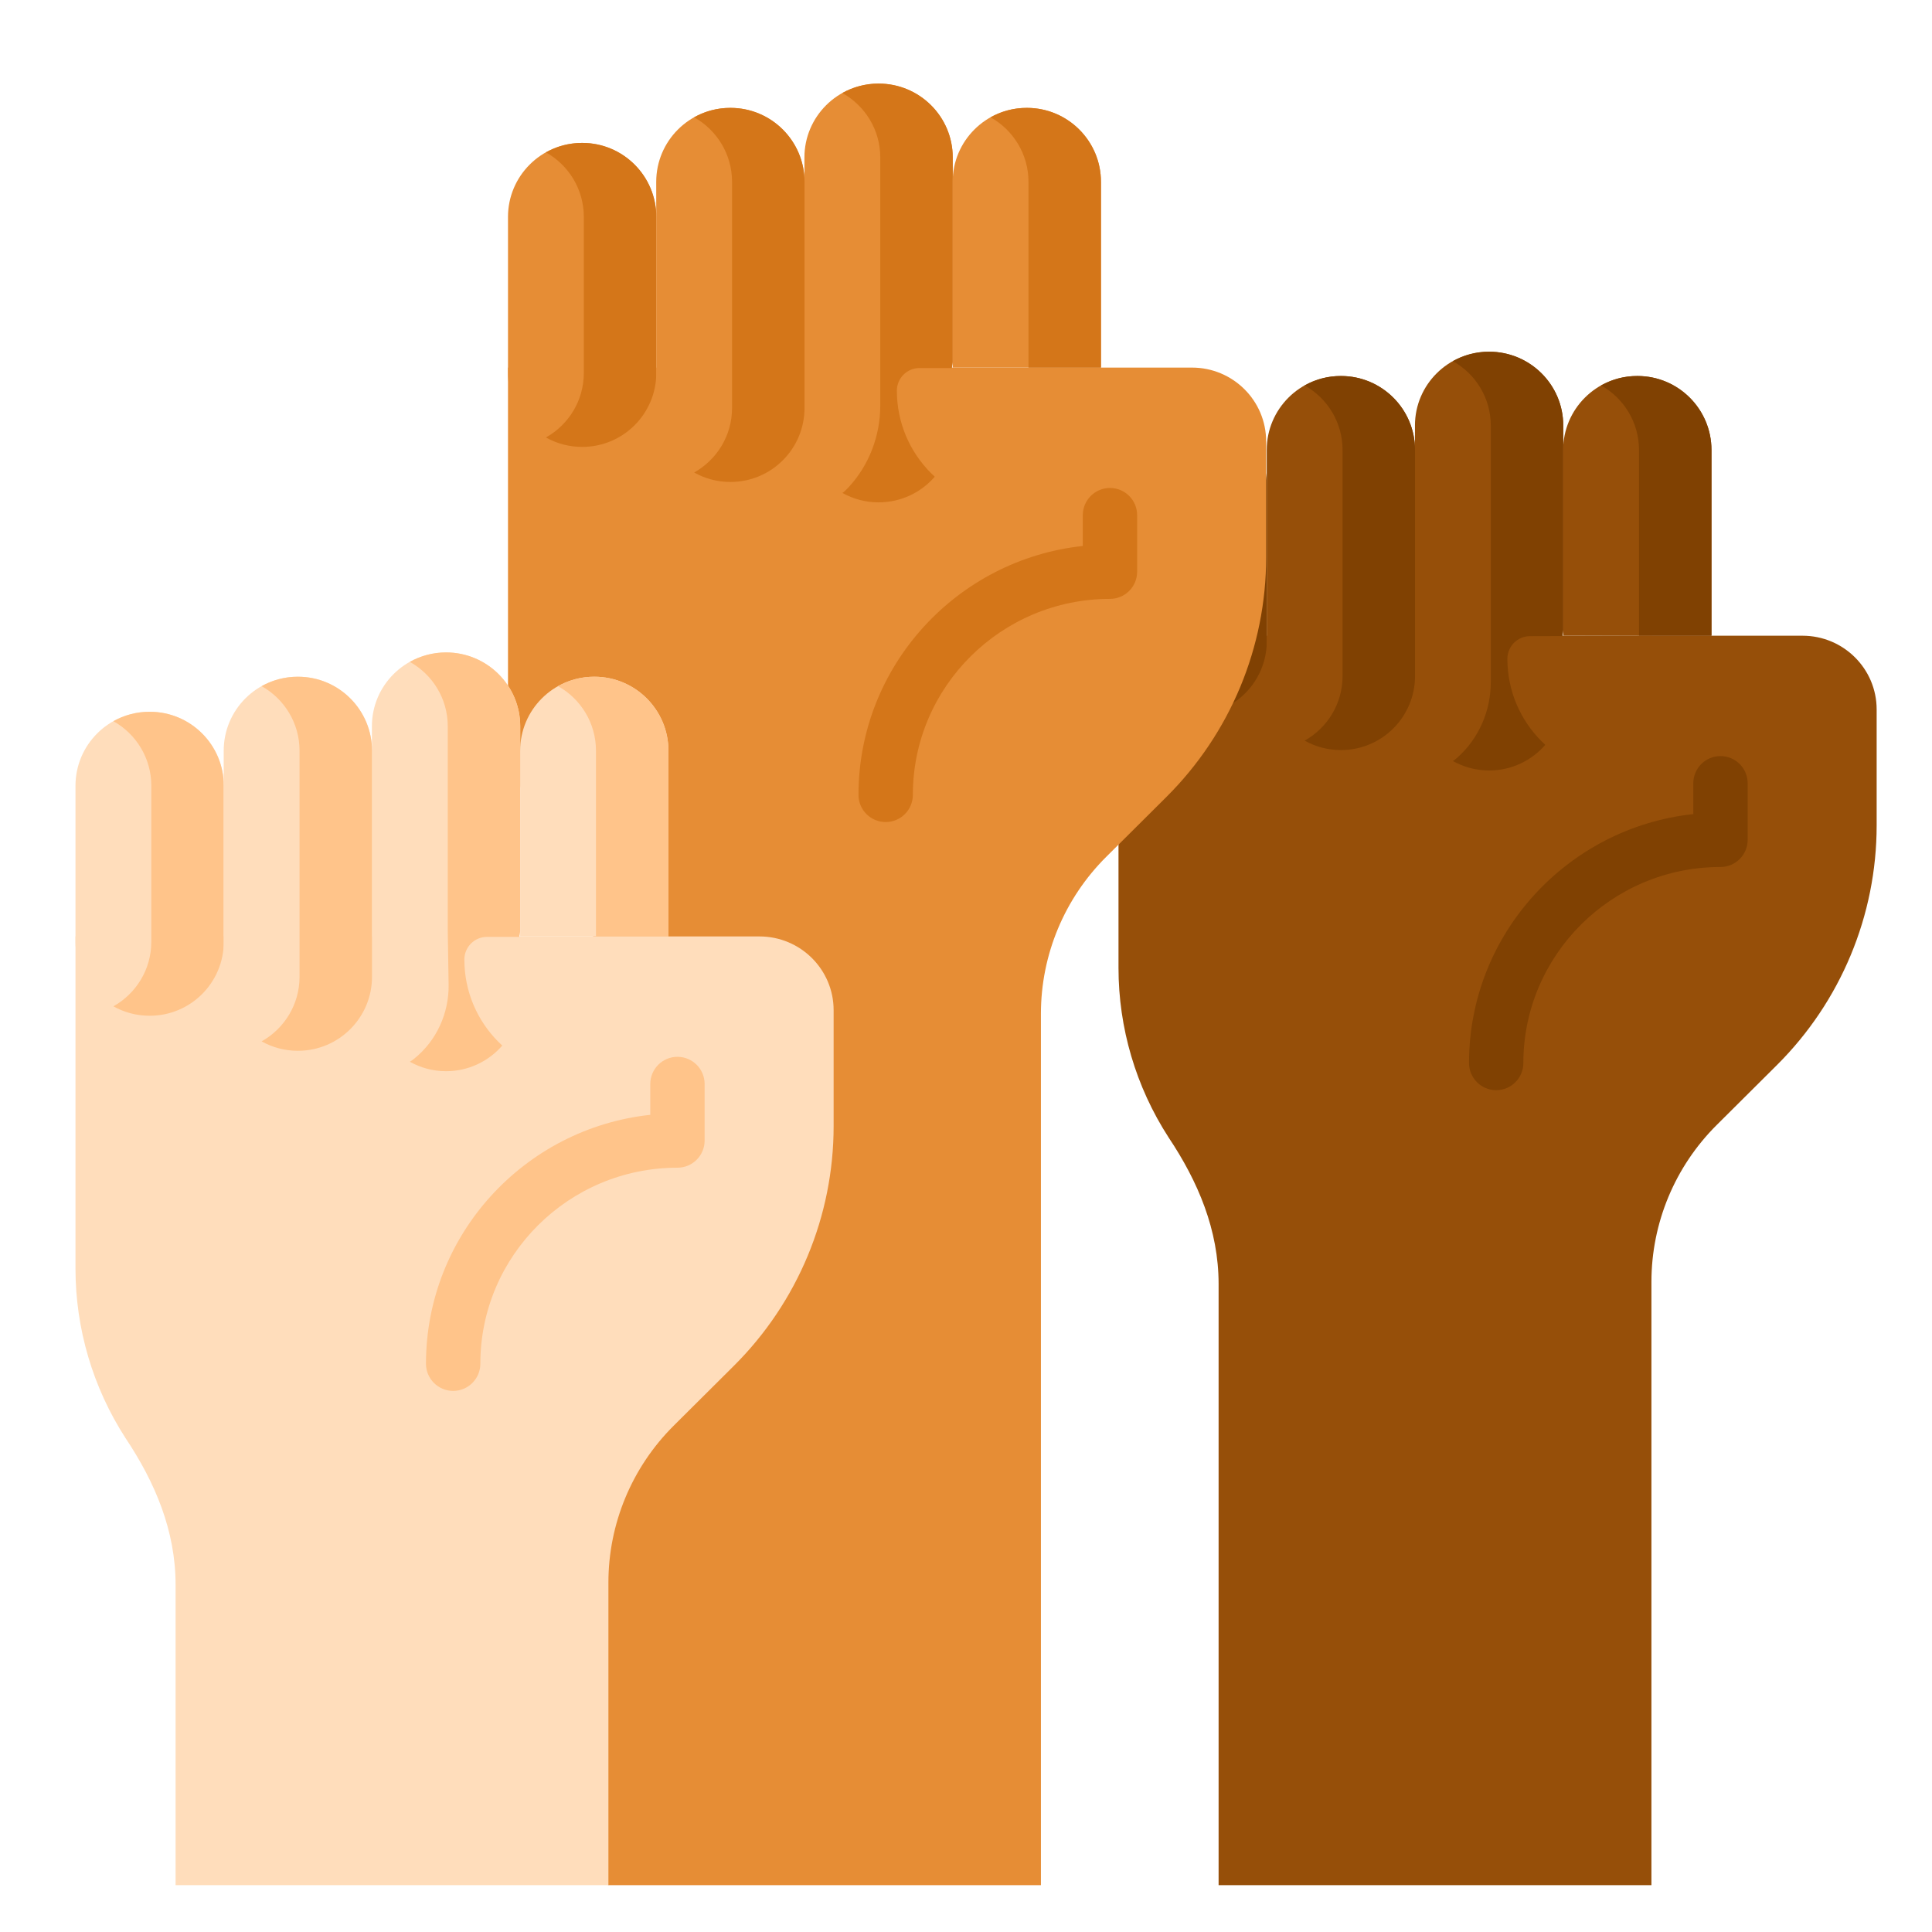 <?xml version="1.0" encoding="iso-8859-1"?>
<!-- Generator: Adobe Illustrator 24.2.1, SVG Export Plug-In . SVG Version: 6.00 Build 0)  -->
<svg version="1.1" id="Layer_1" xmlns="http://www.w3.org/2000/svg" xmlns:xlink="http://www.w3.org/1999/xlink" x="0px" y="0px"
	 viewBox="0 0 411.792 411.792" style="enable-background:new 0 0 411.792 411.792;" xml:space="preserve">
<g>
	<path style="fill:#964F09;" d="M351.99,401.815V273.221c0-12.547,5.008-24.578,13.926-33.449l12.813-12.75
		c13.617-13.547,21.265-31.922,21.265-51.082v-24.719c0-8.683-7.074-15.722-15.805-15.722H238.4v70.785
		c0,12.816,3.703,25.359,10.668,36.14c6.301,9.438,10.668,19.735,10.668,31.254v128.137H351.99z M351.99,401.815"/>
	<path style="fill:#964F09;" d="M329.377,158.745c-2.898,3.351-7.195,5.476-11.984,5.476c-8.731,0-15.805-7.043-15.805-15.73V90.69
		c0-8.684,7.074-15.727,15.805-15.727c8.726,0,15.8,7.04,15.8,15.727v43.613"/>
	<path style="fill:#804102;" d="M317.393,74.963c-2.809,0-5.442,0.735-7.723,2.012c4.816,2.692,8.078,7.82,8.078,13.715v54.703
		c0,6.125-2.543,12.012-7.121,16.074c-0.395,0.352-0.723,0.614-0.953,0.743c2.281,1.273,4.91,2.011,7.719,2.011
		c4.793,0,9.086-2.125,11.984-5.476l3.82-24.442V90.69C333.193,82.003,326.119,74.963,317.393,74.963L317.393,74.963z
		 M317.393,74.963"/>
	<path style="fill:#964F09;" d="M364.775,135.499h-31.586c-0.007,0-0.011-0.008-0.011-0.012v-39.57
		c0-8.711,7.062-15.774,15.773-15.774h0.063c8.711,0,15.773,7.063,15.773,15.774v39.57
		C364.787,135.491,364.783,135.499,364.775,135.499L364.775,135.499z M364.775,135.499"/>
	<path style="fill:#804102;" d="M349.014,80.143h-0.059c-2.797,0-5.418,0.734-7.695,2.008c4.82,2.699,8.082,7.848,8.082,13.766
		v39.57c0,0.004-0.004,0.012-0.008,0.012h15.445c0.004,0,0.008-0.008,0.008-0.012v-39.57
		C364.787,87.206,357.725,80.143,349.014,80.143L349.014,80.143z M349.014,80.143"/>
	<path style="fill:#964F09;" d="M321.287,140.42c0-2.667,2.164-4.828,4.836-4.828l26.027-0.078l9.094,29.774h-15.058
		C332.436,165.288,321.287,154.155,321.287,140.42L321.287,140.42z M321.287,140.42"/>
	<path style="fill:#804102;" d="M318.9,232.362c-3.195,0-5.789-2.594-5.789-5.793c0-27.473,20.965-50.164,47.805-53.051v-6.57
		c0-3.199,2.594-5.793,5.793-5.793c3.199,0,5.793,2.594,5.793,5.793v12.055c0,3.195-2.594,5.789-5.793,5.789
		c-23.168,0-42.016,18.742-42.016,41.777C324.693,229.768,322.1,232.362,318.9,232.362L318.9,232.362z M318.9,232.362"/>
	<path style="fill:#804102;" d="M254.236,152.401h-0.058c-8.715,0-15.774-7.063-15.774-15.774v-33.242
		c0-8.711,7.059-15.773,15.774-15.773h0.058c8.711,0,15.774,7.062,15.774,15.773v33.242
		C270.01,145.338,262.947,152.401,254.236,152.401L254.236,152.401z M254.236,152.401"/>
	<path style="fill:#964F09;" d="M285.83,159.87h-0.062c-8.711,0-15.774-7.063-15.774-15.774V95.917
		c0-8.711,7.063-15.774,15.774-15.774h0.058c8.715,0,15.777,7.063,15.777,15.774v48.179
		C301.603,152.807,294.541,159.87,285.83,159.87L285.83,159.87z M285.83,159.87"/>
	<path style="fill:#804102;" d="M285.83,80.143h-0.062c-2.793,0-5.415,0.734-7.692,2.008c4.82,2.699,8.082,7.848,8.082,13.766
		v48.179c0,5.918-3.262,11.067-8.082,13.766c2.277,1.273,4.899,2.008,7.692,2.008h0.062c8.711,0,15.773-7.063,15.773-15.774V95.917
		C301.603,87.206,294.541,80.143,285.83,80.143L285.83,80.143z M285.83,80.143"/>
	<path style="fill:#E68D35;" d="M221.865,401.815V216.073c0-12.547,5.008-24.578,13.926-33.449l12.812-12.75
		c13.618-13.547,21.266-31.922,21.266-51.082V94.077c0-8.688-7.074-15.727-15.805-15.727H108.275v70.785
		c0,12.817,3.704,25.364,10.668,36.141c6.301,9.437,10.668,19.738,10.668,31.254v185.285H221.865z M221.865,401.815"/>
	<path style="fill:#E68D35;" d="M199.252,101.596c-2.899,3.356-7.195,5.477-11.988,5.477c-8.727,0-15.805-7.039-15.805-15.727
		V33.545c0.004-8.687,7.078-15.73,15.805-15.73c8.73,0,15.804,7.043,15.804,15.73v43.61L199.252,101.596z M199.252,101.596"/>
	<path style="fill:#D47619;" d="M187.264,17.815c-2.805,0-5.438,0.734-7.723,2.012c4.82,2.695,8.082,7.824,8.082,13.715V86.44
		c0,6.434-2.363,12.672-6.73,17.391c-0.571,0.613-1.043,1.062-1.344,1.23c2.281,1.277,4.91,2.012,7.719,2.012
		c4.789,0,9.085-2.125,11.984-5.477l3.816-24.441v-43.61C203.068,24.858,195.994,17.815,187.264,17.815L187.264,17.815z
		 M187.264,17.815"/>
	<path style="fill:#E68D35;" d="M234.65,78.35h-31.586c-0.007,0-0.011-0.004-0.011-0.012v-39.57c0-8.711,7.062-15.773,15.773-15.773
		h0.059c8.715,0,15.777,7.062,15.777,15.773v39.57C234.662,78.346,234.658,78.35,234.65,78.35L234.65,78.35z M234.65,78.35"/>
	<path style="fill:#D47619;" d="M218.889,22.995h-0.063c-2.793,0-5.414,0.734-7.691,2.008c4.82,2.699,8.082,7.847,8.082,13.765
		v39.57c0,0.008-0.004,0.012-0.008,0.012h15.441c0.008,0,0.012-0.004,0.012-0.012v-39.57
		C234.662,30.057,227.6,22.995,218.889,22.995L218.889,22.995z M218.889,22.995"/>
	<path style="fill:#E68D35;" d="M191.162,83.276c0-2.672,2.164-4.832,4.836-4.832h51.563l-16.442,29.695h-15.062
		C202.307,108.139,191.162,97.006,191.162,83.276L191.162,83.276z M191.162,83.276"/>
	<path style="fill:#D47619;" d="M188.775,175.213c-3.199,0-5.793-2.593-5.793-5.793c0-27.472,20.969-50.164,47.809-53.05v-6.571
		c0-3.199,2.594-5.793,5.793-5.793c3.199,0,5.789,2.594,5.789,5.793v12.055c0,3.199-2.59,5.793-5.789,5.793
		c-23.168,0-42.016,18.738-42.016,41.773C194.568,172.62,191.975,175.213,188.775,175.213L188.775,175.213z M188.775,175.213"/>
	<path style="fill:#E68D35;" d="M124.111,95.253h-0.058c-8.715,0-15.778-7.063-15.778-15.774V46.237
		c0-8.711,7.063-15.774,15.778-15.774h0.058c8.711,0,15.774,7.063,15.774,15.774v33.242
		C139.885,88.19,132.822,95.253,124.111,95.253L124.111,95.253z M124.111,95.253"/>
	<path style="fill:#D47619;" d="M124.111,30.463h-0.058c-2.797,0-5.418,0.735-7.696,2.012c4.821,2.695,8.082,7.848,8.082,13.762
		v33.242c0,5.918-3.261,11.066-8.082,13.766c2.278,1.273,4.899,2.008,7.696,2.008h0.058c8.711,0,15.774-7.063,15.774-15.774V46.237
		C139.885,37.526,132.822,30.463,124.111,30.463L124.111,30.463z M124.111,30.463"/>
	<path style="fill:#E68D35;" d="M155.701,102.725h-0.058c-8.711,0-15.774-7.062-15.774-15.777v-48.18
		c0-8.711,7.063-15.773,15.774-15.773h0.058c8.711,0,15.774,7.062,15.774,15.773v48.18
		C171.479,95.663,164.416,102.725,155.701,102.725L155.701,102.725z M155.701,102.725"/>
	<path style="fill:#D47619;" d="M155.701,22.995h-0.058c-2.797,0-5.414,0.734-7.692,2.008c4.82,2.699,8.082,7.847,8.082,13.765
		v48.18c0,5.918-3.262,11.066-8.082,13.765c2.278,1.278,4.899,2.012,7.692,2.012h0.062c8.711,0,15.774-7.062,15.774-15.777v-48.18
		C171.479,30.057,164.416,22.995,155.701,22.995L155.701,22.995z M155.701,22.995"/>
	<path style="fill:#FFDDBB;" d="M129.678,401.815v-64.496c0-12.547,5.008-24.578,13.922-33.449l12.816-12.75
		c13.613-13.547,21.266-31.922,21.266-51.082v-24.719c0-8.684-7.079-15.723-15.805-15.723H16.088v70.785
		c0,12.817,3.703,25.36,10.668,36.141c6.297,9.438,10.668,19.734,10.668,31.254v64.039H129.678z M129.678,401.815"/>
	<path style="fill:#FFDDBB;" d="M107.061,222.842c-2.899,3.352-7.192,5.477-11.985,5.477c-8.726,0-15.805-7.043-15.805-15.731v-57.8
		c0-8.688,7.075-15.727,15.805-15.727c8.727,0,15.805,7.039,15.805,15.727v43.613"/>
	<path style="fill:#FFC48A;" d="M95.076,139.061c-2.808,0-5.437,0.734-7.723,2.012c4.821,2.691,8.083,7.82,8.083,13.715v43.613
		l0.183,11.43c0.102,6.121-2.57,12-7.348,15.828c-0.371,0.293-0.683,0.519-0.914,0.648c2.286,1.278,4.914,2.012,7.719,2.012
		c4.793,0,9.09-2.125,11.988-5.477l3.817-24.441v-43.613C110.881,146.1,103.803,139.061,95.076,139.061L95.076,139.061z
		 M95.076,139.061"/>
	<path style="fill:#FFDDBB;" d="M142.463,199.596h-31.59c-0.004,0-0.008-0.008-0.008-0.011v-39.571
		c0-8.711,7.063-15.773,15.774-15.773h0.058c8.711,0,15.774,7.062,15.774,15.773v39.571
		C142.475,199.588,142.467,199.596,142.463,199.596L142.463,199.596z M142.463,199.596"/>
	<path style="fill:#FFC48A;" d="M126.697,144.241h-0.058c-2.793,0-5.414,0.734-7.692,2.008c4.821,2.699,8.082,7.847,8.082,13.765
		v39.571c0,0.003-0.004,0.011-0.011,0.011h15.445c0.008,0,0.012-0.008,0.012-0.011v-39.571
		C142.475,151.303,135.412,144.241,126.697,144.241L126.697,144.241z M126.697,144.241"/>
	<path style="fill:#FFDDBB;" d="M98.975,204.518c0-2.668,2.164-4.828,4.836-4.828h51.562l-16.445,29.695h-15.059
		C110.119,229.385,98.975,218.253,98.975,204.518L98.975,204.518z M98.975,204.518"/>
	<path style="fill:#FFC48A;" d="M96.588,296.46c-3.199,0-5.793-2.594-5.793-5.793c0-27.473,20.969-50.164,47.808-53.051v-6.571
		c0-3.199,2.594-5.792,5.79-5.792c3.199,0,5.793,2.593,5.793,5.792V243.1c0,3.195-2.594,5.789-5.793,5.789
		c-23.164,0-42.012,18.742-42.012,41.778C102.381,293.866,99.787,296.46,96.588,296.46L96.588,296.46z M96.588,296.46"/>
	<path style="fill:#FFDDBB;" d="M31.92,216.499h-0.059c-8.711,0-15.773-7.063-15.773-15.774v-33.242
		c0-8.711,7.062-15.773,15.773-15.773h0.059c8.715,0,15.777,7.062,15.777,15.773v33.242
		C47.693,209.436,40.635,216.499,31.92,216.499L31.92,216.499z M31.92,216.499"/>
	<path style="fill:#FFC48A;" d="M31.92,151.71h-0.059c-2.793,0-5.414,0.734-7.691,2.007c4.82,2.7,8.082,7.848,8.082,13.766v33.242
		c0,5.914-3.262,11.067-8.082,13.766c2.277,1.273,4.898,2.008,7.691,2.008h0.059c8.715,0,15.777-7.063,15.777-15.774v-33.242
		C47.693,158.772,40.635,151.71,31.92,151.71L31.92,151.71z M31.92,151.71"/>
	<path style="fill:#FFDDBB;" d="M63.514,223.967h-0.059c-8.715,0-15.773-7.062-15.773-15.773v-48.18
		c0-8.711,7.058-15.773,15.773-15.773h0.059c8.711,0,15.773,7.062,15.773,15.773v48.18
		C79.287,216.905,72.225,223.967,63.514,223.967L63.514,223.967z M63.514,223.967"/>
	<path style="fill:#FFC48A;" d="M63.514,144.241h-0.059c-2.797,0-5.418,0.734-7.691,2.008c4.816,2.699,8.082,7.847,8.082,13.765
		v48.18c0,5.918-3.266,11.066-8.082,13.766c2.273,1.273,4.894,2.007,7.691,2.007h0.059c8.715,0,15.777-7.062,15.777-15.773v-48.18
		C79.287,151.303,72.225,144.241,63.514,144.241L63.514,144.241z M63.514,144.241"/>
</g>
</svg>
